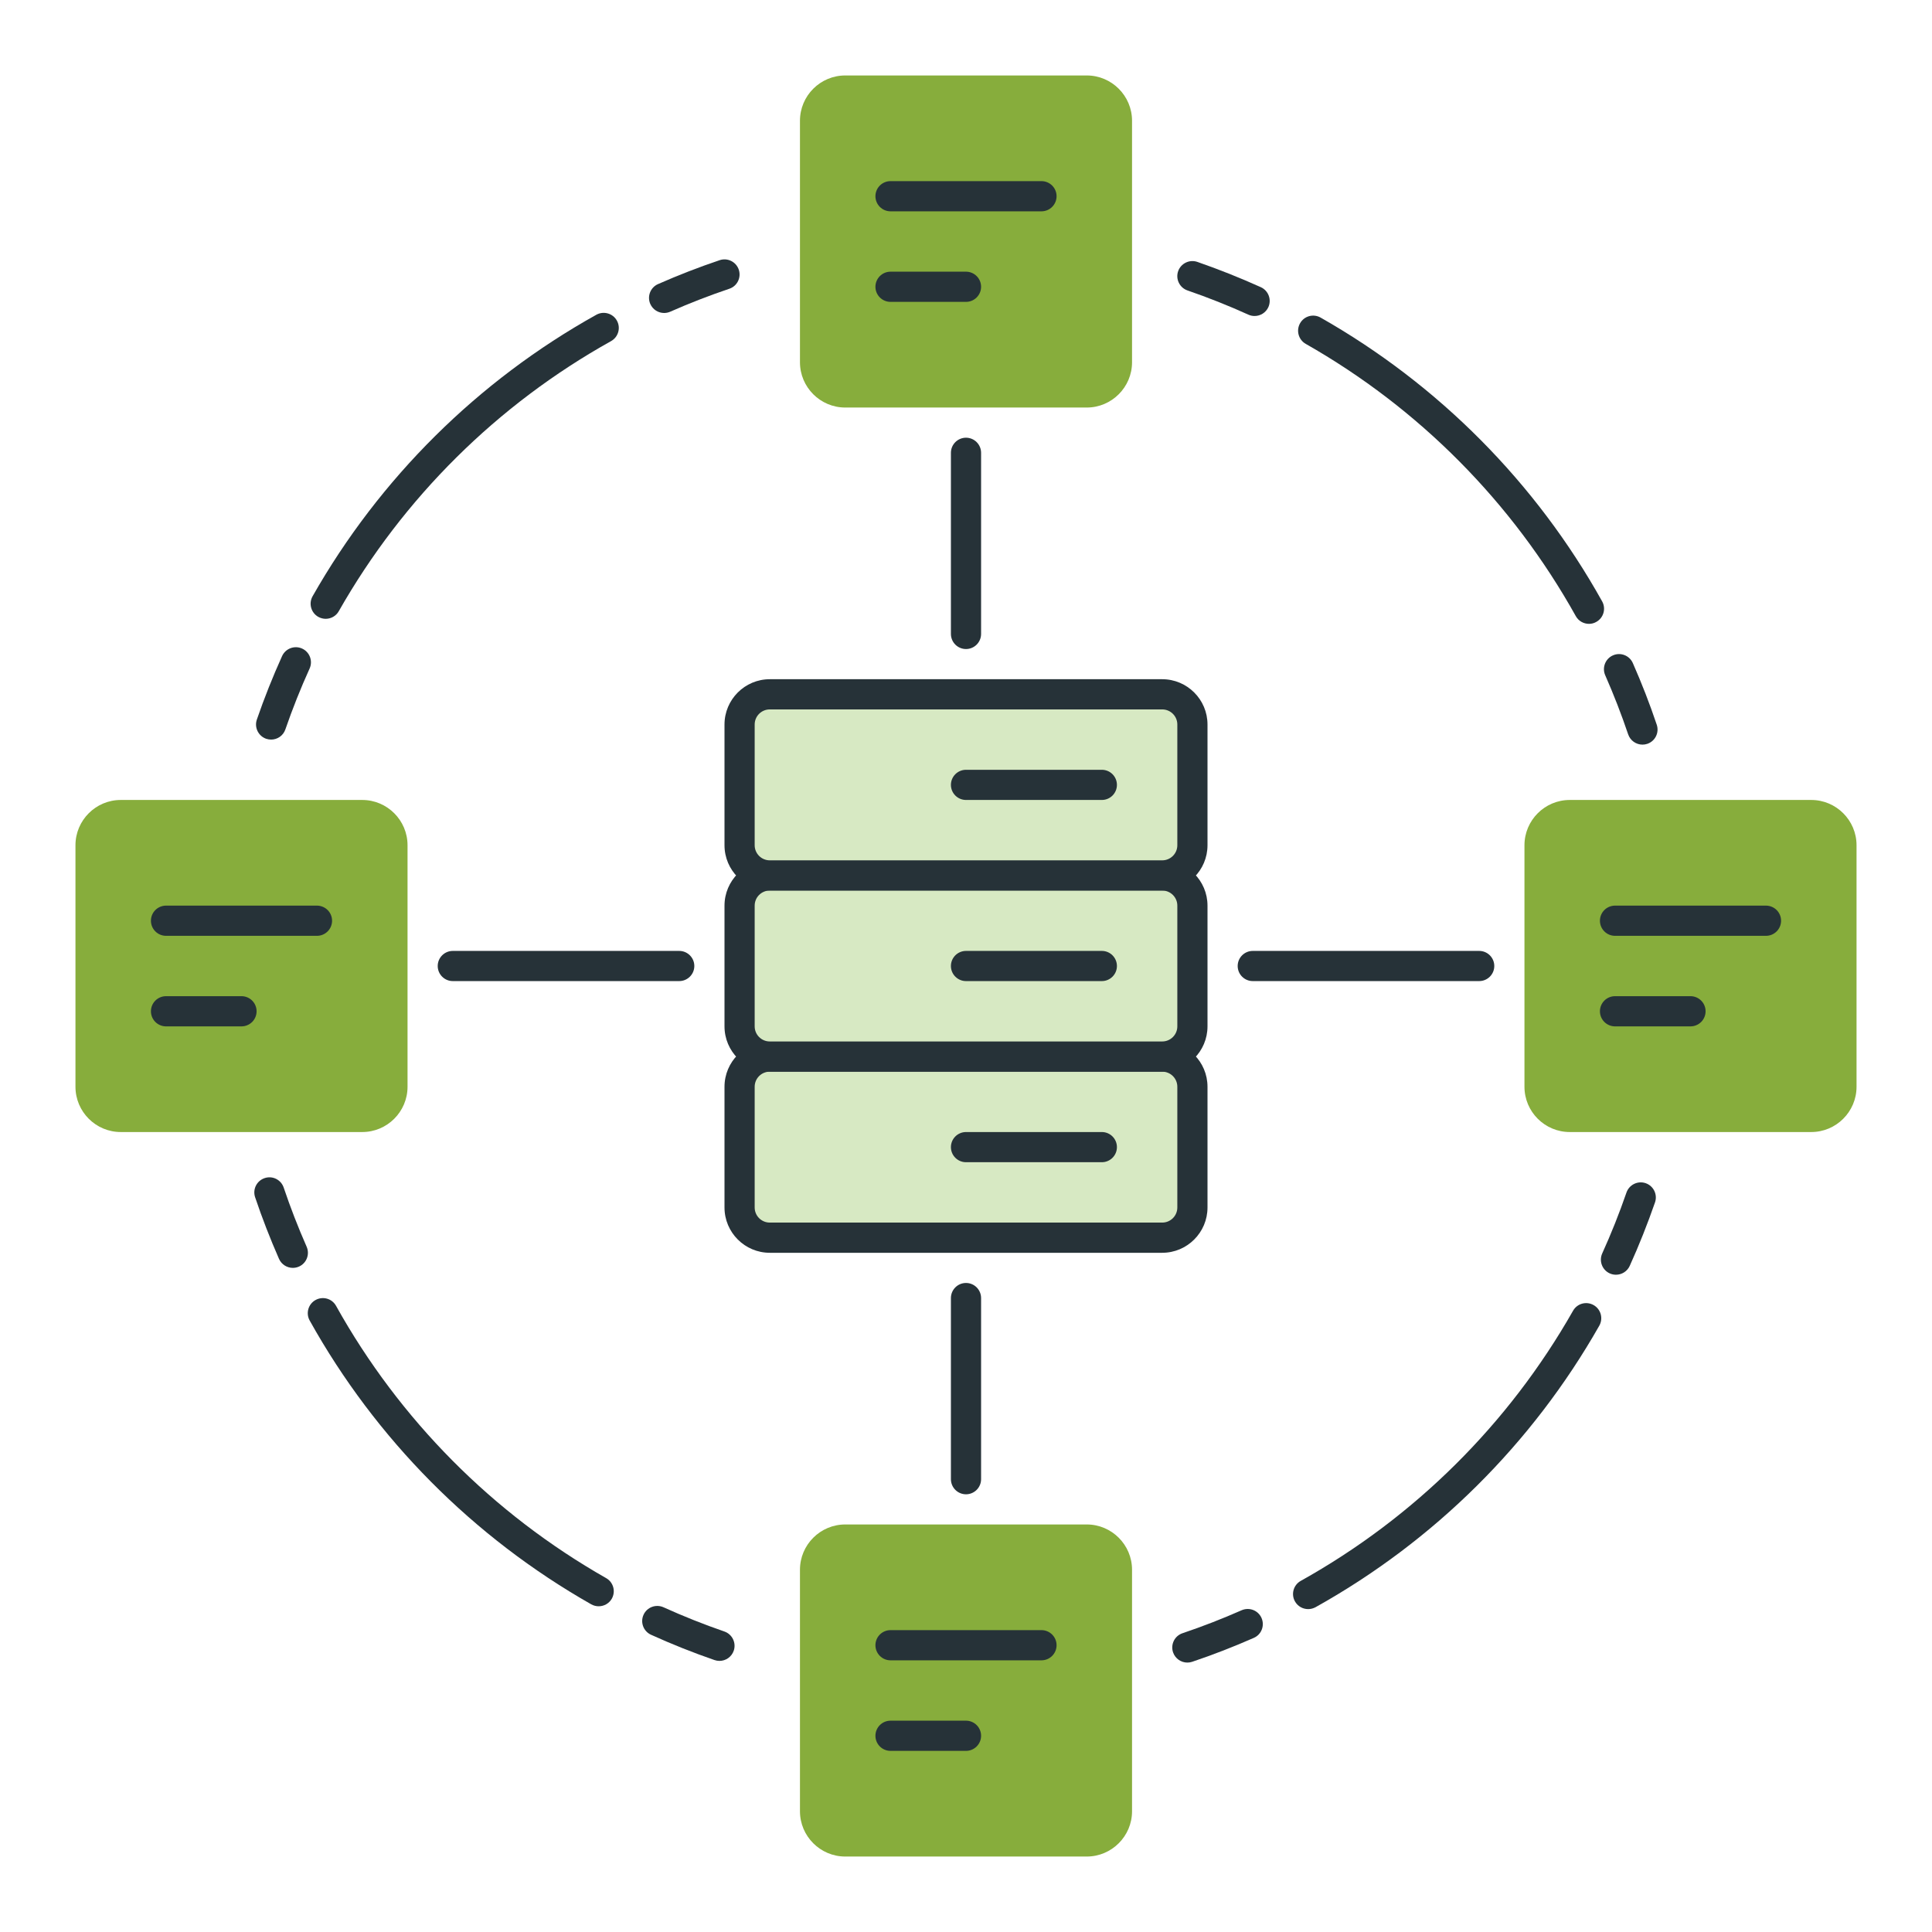 <svg xmlns="http://www.w3.org/2000/svg" width="84" height="84" viewBox="0 0 84 84" fill="none"><path d="M66.938 47.25V36.75C66.938 36.026 67.525 35.438 68.25 35.438H78.75C79.475 35.438 80.062 36.026 80.062 36.75V47.25C80.062 47.974 79.475 48.562 78.75 48.562H68.25C67.525 48.562 66.938 47.974 66.938 47.25Z" fill="#87AD3C"></path><path d="M78.75 49.219H68.25C67.165 49.219 66.281 48.335 66.281 47.25V36.75C66.281 35.665 67.165 34.781 68.25 34.781H78.75C79.835 34.781 80.719 35.665 80.719 36.75V47.25C80.719 48.335 79.835 49.219 78.75 49.219ZM68.25 36.094C67.888 36.094 67.594 36.388 67.594 36.75V47.25C67.594 47.612 67.888 47.906 68.25 47.906H78.75C79.112 47.906 79.406 47.612 79.406 47.25V36.75C79.406 36.388 79.112 36.094 78.75 36.094H68.25Z" fill="#87AD3C"></path><path d="M3.938 47.25V36.75C3.938 36.026 4.526 35.438 5.25 35.438H15.75C16.474 35.438 17.062 36.026 17.062 36.75V47.25C17.062 47.974 16.474 48.562 15.75 48.562H5.25C4.526 48.562 3.938 47.974 3.938 47.25Z" fill="#87AD3C"></path><path d="M15.75 49.219H5.25C4.165 49.219 3.281 48.335 3.281 47.25V36.75C3.281 35.665 4.165 34.781 5.25 34.781H15.75C16.835 34.781 17.719 35.665 17.719 36.75V47.25C17.719 48.335 16.835 49.219 15.75 49.219ZM5.25 36.094C4.888 36.094 4.594 36.388 4.594 36.75V47.25C4.594 47.612 4.888 47.906 5.25 47.906H15.75C16.112 47.906 16.406 47.612 16.406 47.25V36.75C16.406 36.388 16.112 36.094 15.75 36.094H5.25Z" fill="#87AD3C"></path><path d="M11.788 32.156C11.717 32.156 11.645 32.144 11.574 32.121C11.231 32.003 11.05 31.628 11.167 31.286C11.488 30.354 11.858 29.425 12.265 28.524C12.416 28.195 12.805 28.049 13.134 28.198C13.464 28.347 13.611 28.737 13.461 29.067C13.07 29.929 12.716 30.819 12.407 31.714C12.315 31.985 12.061 32.156 11.788 32.156Z" fill="#263238"></path><path d="M14.162 26.905C14.053 26.905 13.941 26.877 13.838 26.82C13.523 26.641 13.412 26.241 13.591 25.924C16.507 20.791 20.774 16.558 25.928 13.685C26.245 13.51 26.645 13.623 26.821 13.939C26.998 14.255 26.884 14.655 26.568 14.831C21.621 17.589 17.529 21.648 14.73 26.573C14.612 26.785 14.389 26.905 14.162 26.905Z" fill="#263238"></path><path d="M28.875 13.608C28.623 13.608 28.383 13.462 28.274 13.217C28.128 12.886 28.278 12.498 28.61 12.352C29.483 11.967 30.384 11.617 31.29 11.312C31.634 11.196 32.005 11.382 32.121 11.725C32.236 12.069 32.053 12.44 31.709 12.555C30.84 12.848 29.975 13.184 29.139 13.553C29.054 13.59 28.964 13.608 28.875 13.608Z" fill="#263238"></path><path d="M70.26 55.423C70.169 55.423 70.077 55.405 69.989 55.365C69.66 55.216 69.513 54.827 69.662 54.496C70.052 53.638 70.406 52.747 70.716 51.849C70.834 51.508 71.209 51.325 71.551 51.443C71.894 51.562 72.075 51.936 71.957 52.278C71.632 53.213 71.264 54.142 70.858 55.038C70.748 55.28 70.51 55.423 70.26 55.423Z" fill="#263238"></path><path d="M56.876 69.961C56.646 69.961 56.422 69.841 56.302 69.625C56.125 69.309 56.239 68.909 56.556 68.733C61.502 65.975 65.595 61.914 68.393 56.99C68.57 56.675 68.969 56.563 69.288 56.743C69.603 56.922 69.713 57.322 69.535 57.638C66.618 62.772 62.353 67.004 57.197 69.879C57.094 69.934 56.985 69.961 56.876 69.961Z" fill="#263238"></path><path d="M51.625 72.286C51.35 72.286 51.096 72.113 51.002 71.84C50.887 71.496 51.071 71.124 51.415 71.009C52.278 70.718 53.143 70.382 53.984 70.011C54.319 69.866 54.704 70.017 54.849 70.347C54.995 70.679 54.846 71.067 54.514 71.212C53.637 71.598 52.735 71.949 51.833 72.252C51.765 72.275 51.694 72.286 51.625 72.286Z" fill="#263238"></path><path d="M54.547 13.739C54.457 13.739 54.365 13.721 54.277 13.681C53.415 13.29 52.524 12.936 51.63 12.628C51.287 12.509 51.105 12.135 51.223 11.793C51.341 11.452 51.715 11.269 52.058 11.387C52.99 11.71 53.917 12.079 54.818 12.486C55.149 12.636 55.294 13.024 55.146 13.355C55.036 13.596 54.797 13.739 54.547 13.739Z" fill="#263238"></path><path d="M69.086 27.124C68.856 27.124 68.632 27.003 68.513 26.788C65.755 21.841 61.695 17.749 56.771 14.951C56.456 14.772 56.346 14.372 56.524 14.056C56.701 13.741 57.1 13.628 57.419 13.809C62.553 16.725 66.785 20.992 69.658 26.146C69.835 26.463 69.721 26.863 69.405 27.039C69.304 27.098 69.195 27.124 69.086 27.124Z" fill="#263238"></path><path d="M71.412 32.375C71.138 32.375 70.883 32.202 70.79 31.929C70.497 31.063 70.162 30.198 69.792 29.359C69.647 29.029 69.796 28.64 70.128 28.494C70.462 28.347 70.848 28.5 70.993 28.83C71.379 29.706 71.73 30.608 72.033 31.511C72.148 31.854 71.965 32.226 71.621 32.341C71.552 32.365 71.48 32.375 71.412 32.375Z" fill="#263238"></path><path d="M31.281 72.213C31.21 72.213 31.138 72.201 31.067 72.177C30.131 71.854 29.203 71.484 28.307 71.077C27.977 70.928 27.83 70.539 27.98 70.208C28.128 69.879 28.517 69.733 28.849 69.882C29.709 70.271 30.598 70.626 31.495 70.935C31.837 71.054 32.019 71.428 31.902 71.77C31.807 72.042 31.554 72.213 31.281 72.213Z" fill="#263238"></path><path d="M26.029 69.838C25.921 69.838 25.809 69.811 25.705 69.753C20.572 66.836 16.339 62.571 13.465 57.415C13.288 57.099 13.402 56.699 13.718 56.523C14.036 56.346 14.435 56.458 14.611 56.776C17.368 61.723 21.429 65.815 26.354 68.614C26.669 68.792 26.779 69.192 26.6 69.509C26.48 69.719 26.258 69.838 26.029 69.838Z" fill="#263238"></path><path d="M12.732 55.125C12.48 55.125 12.24 54.979 12.131 54.734C11.747 53.86 11.396 52.958 11.092 52.054C10.976 51.71 11.16 51.339 11.504 51.223C11.848 51.105 12.219 51.291 12.335 51.635C12.627 52.503 12.963 53.366 13.332 54.205C13.478 54.537 13.328 54.924 12.996 55.07C12.911 55.107 12.82 55.125 12.732 55.125Z" fill="#263238"></path><path d="M29.531 42.656H19.688C19.325 42.656 19.031 42.362 19.031 42C19.031 41.638 19.325 41.344 19.688 41.344H29.531C29.893 41.344 30.188 41.638 30.188 42C30.188 42.362 29.893 42.656 29.531 42.656Z" fill="#263238"></path><path d="M64.312 42.656H54.469C54.106 42.656 53.812 42.362 53.812 42C53.812 41.638 54.106 41.344 54.469 41.344H64.312C64.675 41.344 64.969 41.638 64.969 42C64.969 42.362 64.675 42.656 64.312 42.656Z" fill="#263238"></path><path d="M42 28.219C41.638 28.219 41.344 27.925 41.344 27.562V19.688C41.344 19.325 41.638 19.031 42 19.031C42.362 19.031 42.656 19.325 42.656 19.688V27.562C42.656 27.925 42.362 28.219 42 28.219Z" fill="#263238"></path><path d="M42 64.969C41.638 64.969 41.344 64.675 41.344 64.312V56.438C41.344 56.075 41.638 55.781 42 55.781C42.362 55.781 42.656 56.075 42.656 56.438V64.312C42.656 64.675 42.362 64.969 42 64.969Z" fill="#263238"></path><path d="M47.906 38.062H40.688C40.325 38.062 40.031 37.769 40.031 37.406C40.031 37.044 40.325 36.75 40.688 36.75H47.906C48.269 36.75 48.562 37.044 48.562 37.406C48.562 37.769 48.269 38.062 47.906 38.062Z" fill="#263238"></path><path d="M47.906 42.656H36.094C35.731 42.656 35.438 42.362 35.438 42C35.438 41.638 35.731 41.344 36.094 41.344H47.906C48.269 41.344 48.562 41.638 48.562 42C48.562 42.362 48.269 42.656 47.906 42.656Z" fill="#263238"></path><path d="M47.906 47.25H36.094C35.731 47.25 35.438 46.956 35.438 46.594C35.438 46.231 35.731 45.938 36.094 45.938H47.906C48.269 45.938 48.562 46.231 48.562 46.594C48.562 46.956 48.269 47.25 47.906 47.25Z" fill="#263238"></path><path d="M50.531 53.812H33.469C32.744 53.812 32.156 53.224 32.156 52.5V47.25C32.156 46.526 32.744 45.938 33.469 45.938H50.531C51.256 45.938 51.844 46.526 51.844 47.25V52.5C51.844 53.224 51.256 53.812 50.531 53.812Z" fill="#D7E9C3"></path><path d="M50.531 54.469H33.469C32.383 54.469 31.5 53.585 31.5 52.5V47.25C31.5 46.165 32.383 45.281 33.469 45.281H50.531C51.617 45.281 52.5 46.165 52.5 47.25V52.5C52.5 53.585 51.617 54.469 50.531 54.469ZM33.469 46.594C33.106 46.594 32.812 46.888 32.812 47.25V52.5C32.812 52.862 33.106 53.156 33.469 53.156H50.531C50.894 53.156 51.188 52.862 51.188 52.5V47.25C51.188 46.888 50.894 46.594 50.531 46.594H33.469Z" fill="#263238"></path><path d="M47.906 50.531H42C41.638 50.531 41.344 50.237 41.344 49.875C41.344 49.513 41.638 49.219 42 49.219H47.906C48.269 49.219 48.562 49.513 48.562 49.875C48.562 50.237 48.269 50.531 47.906 50.531Z" fill="#263238"></path><path d="M50.531 45.938H33.469C32.744 45.938 32.156 45.349 32.156 44.625V39.375C32.156 38.651 32.744 38.062 33.469 38.062H50.531C51.256 38.062 51.844 38.651 51.844 39.375V44.625C51.844 45.349 51.256 45.938 50.531 45.938Z" fill="#D7E9C3"></path><path d="M50.531 46.594H33.469C32.383 46.594 31.5 45.71 31.5 44.625V39.375C31.5 38.29 32.383 37.406 33.469 37.406H50.531C51.617 37.406 52.5 38.29 52.5 39.375V44.625C52.5 45.71 51.617 46.594 50.531 46.594ZM33.469 38.719C33.106 38.719 32.812 39.013 32.812 39.375V44.625C32.812 44.987 33.106 45.281 33.469 45.281H50.531C50.894 45.281 51.188 44.987 51.188 44.625V39.375C51.188 39.013 50.894 38.719 50.531 38.719H33.469Z" fill="#263238"></path><path d="M47.906 42.656H42C41.638 42.656 41.344 42.362 41.344 42C41.344 41.638 41.638 41.344 42 41.344H47.906C48.269 41.344 48.562 41.638 48.562 42C48.562 42.362 48.269 42.656 47.906 42.656Z" fill="#263238"></path><path d="M50.531 38.062H33.469C32.744 38.062 32.156 37.474 32.156 36.75V31.5C32.156 30.776 32.744 30.188 33.469 30.188H50.531C51.256 30.188 51.844 30.776 51.844 31.5V36.75C51.844 37.474 51.256 38.062 50.531 38.062Z" fill="#D7E9C3"></path><path d="M50.531 38.719H33.469C32.383 38.719 31.5 37.835 31.5 36.75V31.5C31.5 30.415 32.383 29.531 33.469 29.531H50.531C51.617 29.531 52.5 30.415 52.5 31.5V36.75C52.5 37.835 51.617 38.719 50.531 38.719ZM33.469 30.844C33.106 30.844 32.812 31.138 32.812 31.5V36.75C32.812 37.112 33.106 37.406 33.469 37.406H50.531C50.894 37.406 51.188 37.112 51.188 36.75V31.5C51.188 31.138 50.894 30.844 50.531 30.844H33.469Z" fill="#263238"></path><path d="M47.906 34.781H42C41.638 34.781 41.344 34.487 41.344 34.125C41.344 33.763 41.638 33.469 42 33.469H47.906C48.269 33.469 48.562 33.763 48.562 34.125C48.562 34.487 48.269 34.781 47.906 34.781Z" fill="#263238"></path><path d="M76.781 40.688H70.219C69.856 40.688 69.562 40.394 69.562 40.031C69.562 39.669 69.856 39.375 70.219 39.375H76.781C77.144 39.375 77.438 39.669 77.438 40.031C77.438 40.394 77.144 40.688 76.781 40.688Z" fill="#263238"></path><path d="M73.5 44.625H70.219C69.856 44.625 69.562 44.331 69.562 43.969C69.562 43.606 69.856 43.312 70.219 43.312H73.5C73.862 43.312 74.156 43.606 74.156 43.969C74.156 44.331 73.862 44.625 73.5 44.625Z" fill="#263238"></path><path d="M13.781 40.688H7.219C6.856 40.688 6.562 40.394 6.562 40.031C6.562 39.669 6.856 39.375 7.219 39.375H13.781C14.143 39.375 14.438 39.669 14.438 40.031C14.438 40.394 14.143 40.688 13.781 40.688Z" fill="#263238"></path><path d="M10.5 44.625H7.219C6.856 44.625 6.562 44.331 6.562 43.969C6.562 43.606 6.856 43.312 7.219 43.312H10.5C10.862 43.312 11.156 43.606 11.156 43.969C11.156 44.331 10.862 44.625 10.5 44.625Z" fill="#263238"></path><path d="M35.438 15.75V5.25C35.438 4.526 36.026 3.938 36.75 3.938H47.25C47.974 3.938 48.562 4.526 48.562 5.25V15.75C48.562 16.474 47.974 17.062 47.25 17.062H36.75C36.026 17.062 35.438 16.474 35.438 15.75Z" fill="#87AD3C"></path><path d="M47.25 17.719H36.75C35.665 17.719 34.781 16.835 34.781 15.75V5.25C34.781 4.165 35.665 3.281 36.75 3.281H47.25C48.335 3.281 49.219 4.165 49.219 5.25V15.75C49.219 16.835 48.335 17.719 47.25 17.719ZM36.75 4.594C36.388 4.594 36.094 4.888 36.094 5.25V15.75C36.094 16.112 36.388 16.406 36.75 16.406H47.25C47.612 16.406 47.906 16.112 47.906 15.75V5.25C47.906 4.888 47.612 4.594 47.25 4.594H36.75Z" fill="#87AD3C"></path><path d="M45.281 9.188H38.719C38.356 9.188 38.062 8.893 38.062 8.531C38.062 8.169 38.356 7.875 38.719 7.875H45.281C45.644 7.875 45.938 8.169 45.938 8.531C45.938 8.893 45.644 9.188 45.281 9.188Z" fill="#263238"></path><path d="M42 13.125H38.719C38.356 13.125 38.062 12.831 38.062 12.469C38.062 12.107 38.356 11.812 38.719 11.812H42C42.362 11.812 42.656 12.107 42.656 12.469C42.656 12.831 42.362 13.125 42 13.125Z" fill="#263238"></path><path d="M35.438 78.75V68.25C35.438 67.525 36.026 66.938 36.75 66.938H47.25C47.974 66.938 48.562 67.525 48.562 68.25V78.75C48.562 79.475 47.974 80.062 47.25 80.062H36.75C36.026 80.062 35.438 79.475 35.438 78.75Z" fill="#87AD3C"></path><path d="M47.25 80.719H36.75C35.665 80.719 34.781 79.835 34.781 78.75V68.25C34.781 67.165 35.665 66.281 36.75 66.281H47.25C48.335 66.281 49.219 67.165 49.219 68.25V78.75C49.219 79.835 48.335 80.719 47.25 80.719ZM36.75 67.594C36.388 67.594 36.094 67.888 36.094 68.25V78.75C36.094 79.112 36.388 79.406 36.75 79.406H47.25C47.612 79.406 47.906 79.112 47.906 78.75V68.25C47.906 67.888 47.612 67.594 47.25 67.594H36.75Z" fill="#87AD3C"></path><path d="M45.281 72.188H38.719C38.356 72.188 38.062 71.894 38.062 71.531C38.062 71.169 38.356 70.875 38.719 70.875H45.281C45.644 70.875 45.938 71.169 45.938 71.531C45.938 71.894 45.644 72.188 45.281 72.188Z" fill="#263238"></path><path d="M42 76.125H38.719C38.356 76.125 38.062 75.831 38.062 75.469C38.062 75.106 38.356 74.812 38.719 74.812H42C42.362 74.812 42.656 75.106 42.656 75.469C42.656 75.831 42.362 76.125 42 76.125Z" fill="#263238"></path></svg>